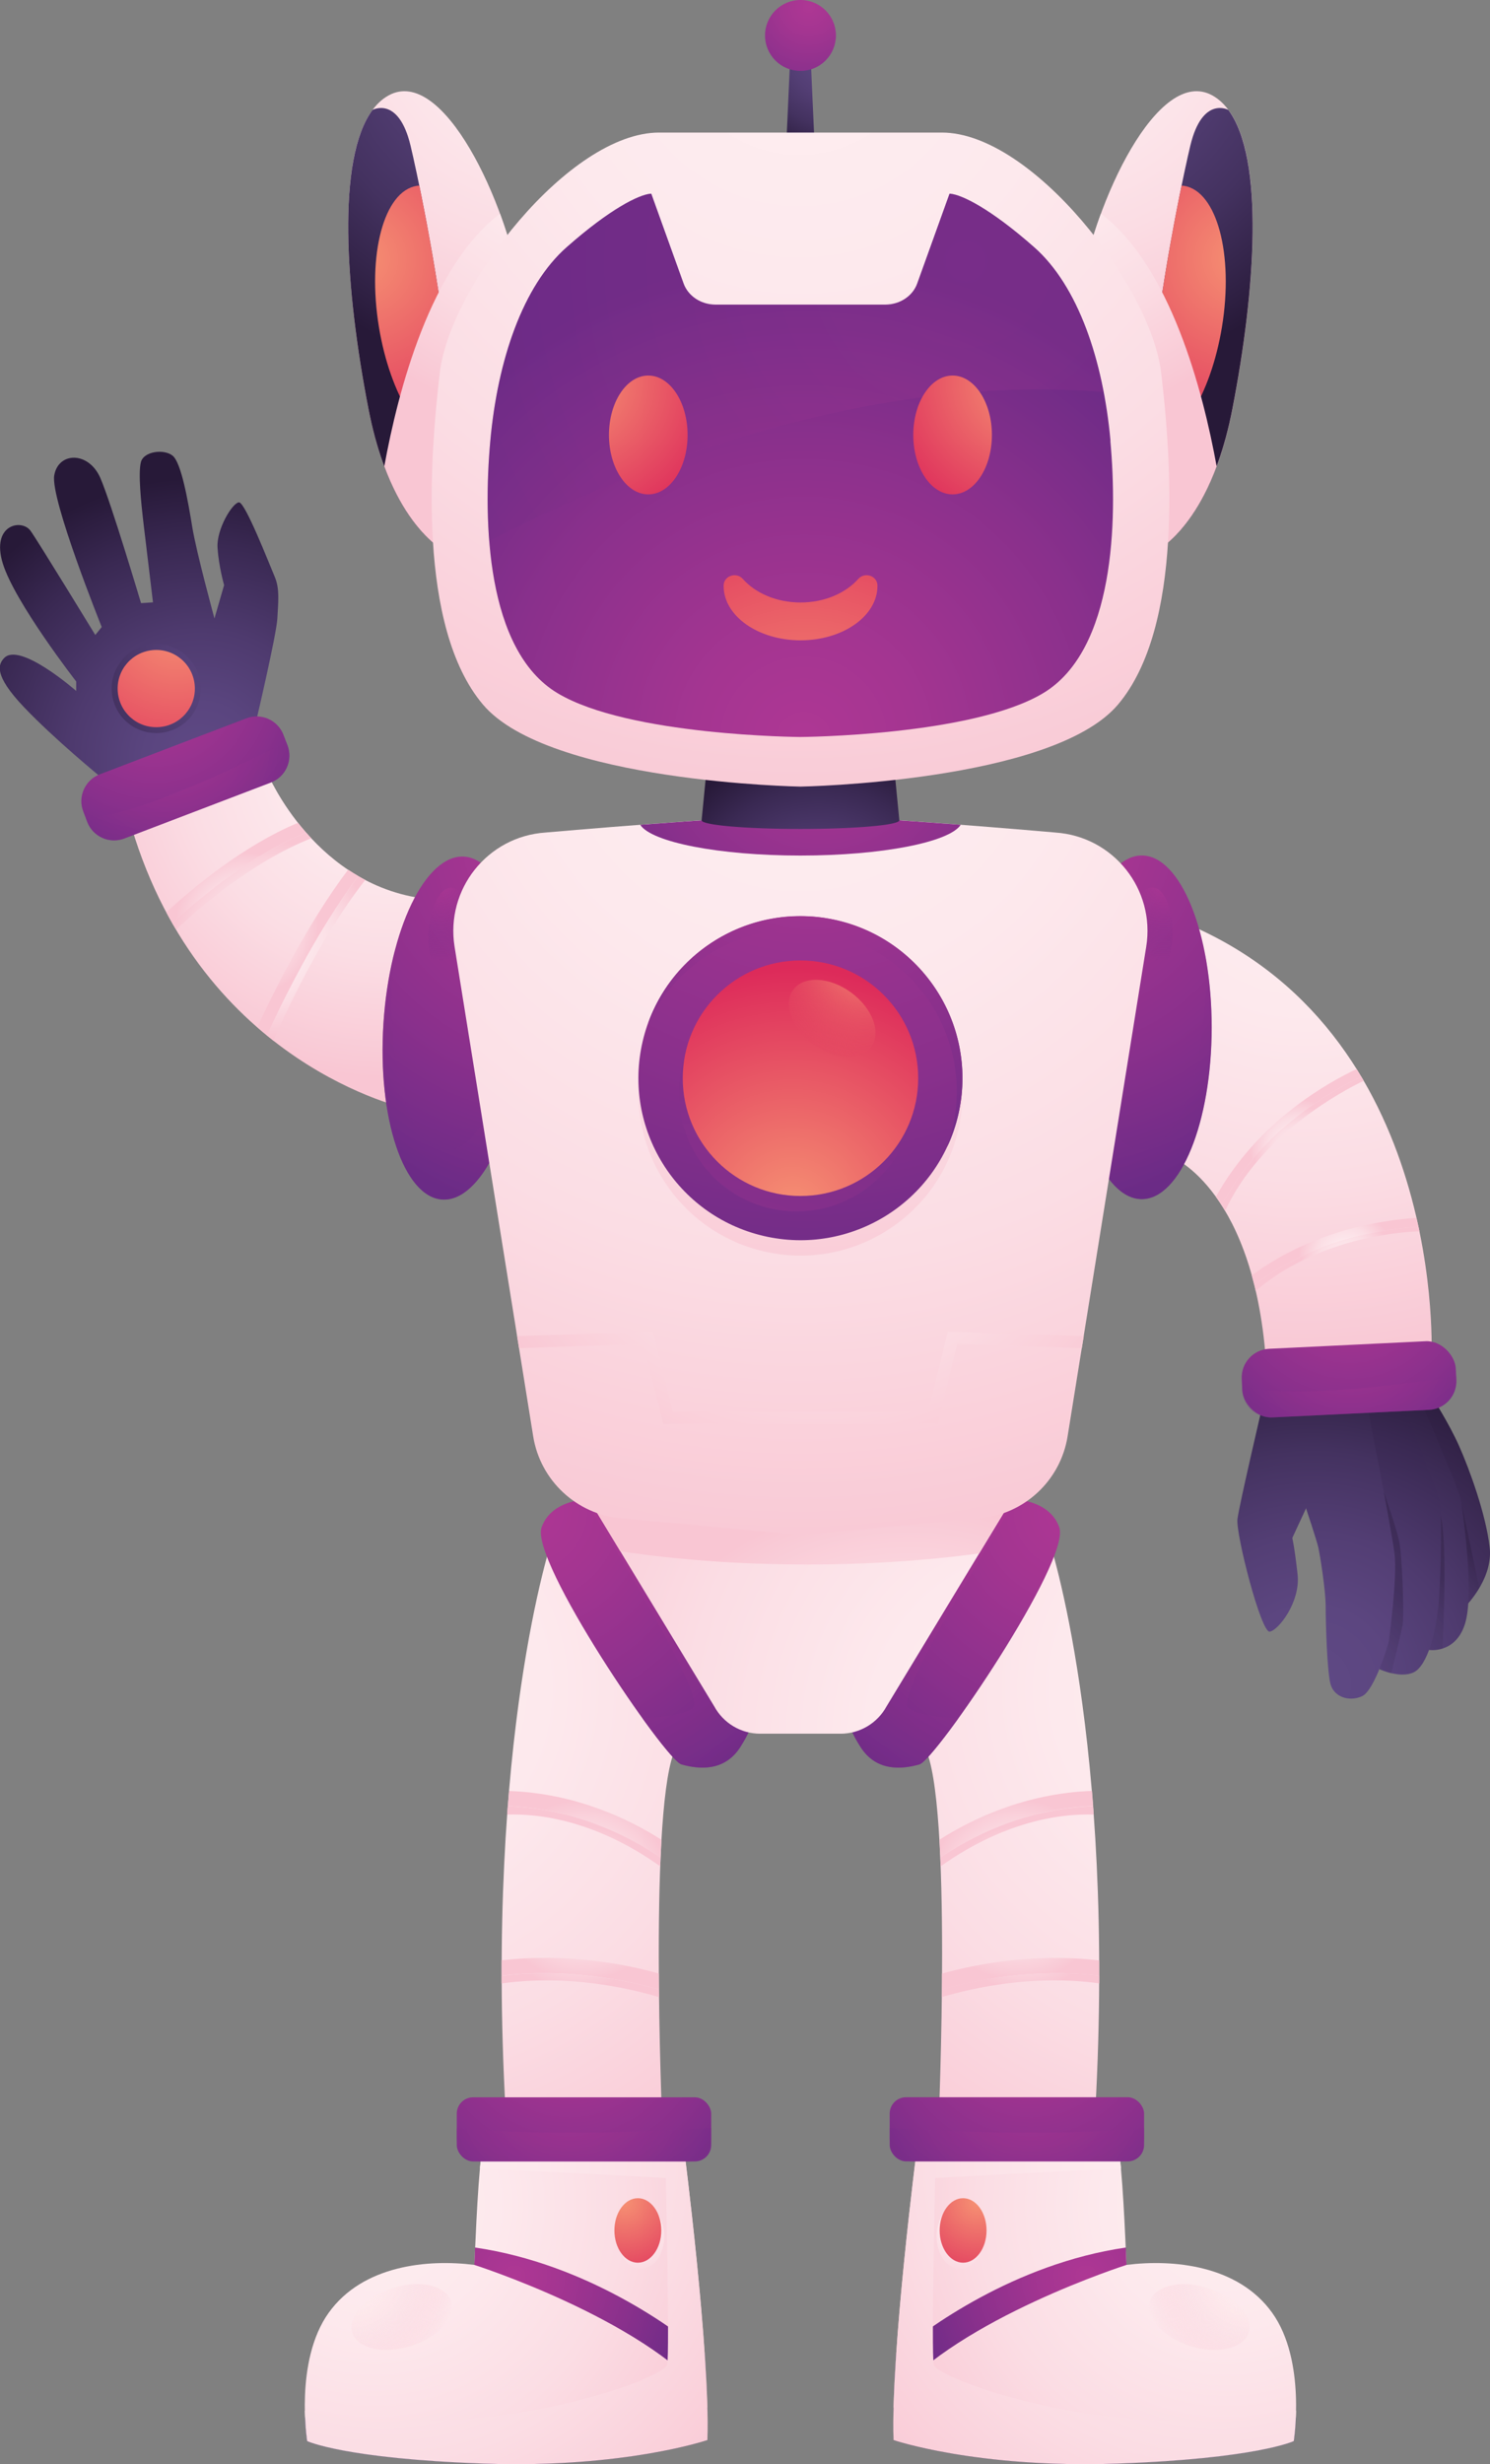 <?xml version="1.0" encoding="UTF-8"?>
<svg xmlns="http://www.w3.org/2000/svg" xmlns:xlink="http://www.w3.org/1999/xlink" viewBox="0 0 208.44 344.62">
  <rect x="0" y="0" width="208.44" height="344.62" fill="#808080" stroke="none"/>
  <defs>
    <style>
      .cls-1 {
        fill: url(#radial-gradient-30);
      }

      .cls-1, .cls-2, .cls-3, .cls-4 {
        opacity: .35;
      }

      .cls-1, .cls-2, .cls-3, .cls-4, .cls-5, .cls-6, .cls-7, .cls-8, .cls-9, .cls-10, .cls-11, .cls-12, .cls-13, .cls-14, .cls-15, .cls-16, .cls-17, .cls-18, .cls-19, .cls-20, .cls-21, .cls-22, .cls-23, .cls-24, .cls-25, .cls-26, .cls-27, .cls-28 {
        mix-blend-mode: multiply;
      }

      .cls-2 {
        fill: url(#radial-gradient-32);
      }

      .cls-3 {
        fill: url(#radial-gradient-34);
      }

      .cls-4 {
        fill: url(#radial-gradient-48);
      }

      .cls-5 {
        fill: url(#radial-gradient-54);
      }

      .cls-5, .cls-6, .cls-7, .cls-8, .cls-9, .cls-10, .cls-11, .cls-12, .cls-28 {
        opacity: .45;
      }

      .cls-6 {
        fill: url(#radial-gradient-28);
      }

      .cls-7 {
        fill: url(#radial-gradient-57);
      }

      .cls-8 {
        fill: url(#radial-gradient-46);
      }

      .cls-9 {
        fill: url(#radial-gradient-43);
      }

      .cls-10 {
        fill: url(#radial-gradient-64);
      }

      .cls-11 {
        fill: url(#radial-gradient-19);
      }

      .cls-12 {
        fill: url(#radial-gradient-14);
      }

      .cls-13 {
        fill: url(#radial-gradient-82);
        opacity: .2;
      }

      .cls-29 {
        fill: url(#radial-gradient-3);
      }

      .cls-29, .cls-30, .cls-31, .cls-32, .cls-33, .cls-34, .cls-35, .cls-36, .cls-37, .cls-38, .cls-39 {
        mix-blend-mode: screen;
      }

      .cls-40 {
        fill: url(#radial-gradient-6);
      }

      .cls-41 {
        fill: url(#radial-gradient-4);
      }

      .cls-42 {
        fill: url(#radial-gradient-9);
      }

      .cls-43 {
        fill: url(#radial-gradient-8);
      }

      .cls-14 {
        fill: url(#radial-gradient-10);
      }

      .cls-15 {
        fill: url(#radial-gradient-16);
      }

      .cls-16 {
        fill: url(#radial-gradient-38);
      }

      .cls-17 {
        fill: url(#radial-gradient-39);
      }

      .cls-18 {
        fill: url(#radial-gradient-24);
      }

      .cls-19 {
        fill: url(#radial-gradient-21);
      }

      .cls-20 {
        fill: url(#radial-gradient-59);
      }

      .cls-21 {
        fill: url(#radial-gradient-51);
      }

      .cls-22 {
        fill: url(#radial-gradient-61);
      }

      .cls-23 {
        fill: url(#radial-gradient-79);
      }

      .cls-24 {
        fill: url(#radial-gradient-75);
      }

      .cls-25 {
        fill: url(#radial-gradient-62);
      }

      .cls-44 {
        fill: url(#radial-gradient);
      }

      .cls-30 {
        fill: url(#radial-gradient-44);
      }

      .cls-30, .cls-31 {
        opacity: .6;
      }

      .cls-31 {
        fill: url(#radial-gradient-55);
      }

      .cls-45 {
        isolation: isolate;
      }

      .cls-32 {
        fill: url(#radial-gradient-17);
      }

      .cls-33 {
        fill: url(#radial-gradient-11);
      }

      .cls-34 {
        fill: url(#radial-gradient-25);
      }

      .cls-35 {
        fill: url(#radial-gradient-52);
      }

      .cls-36 {
        fill: url(#radial-gradient-40);
      }

      .cls-37 {
        fill: url(#radial-gradient-41);
      }

      .cls-38 {
        fill: url(#radial-gradient-65);
      }

      .cls-39 {
        fill: url(#radial-gradient-67);
      }

      .cls-46 {
        fill: url(#radial-gradient-12);
      }

      .cls-47 {
        fill: url(#radial-gradient-13);
      }

      .cls-48 {
        fill: url(#radial-gradient-18);
      }

      .cls-49 {
        fill: url(#radial-gradient-15);
      }

      .cls-50 {
        fill: url(#radial-gradient-47);
      }

      .cls-51 {
        fill: url(#radial-gradient-56);
      }

      .cls-52 {
        fill: url(#radial-gradient-58);
      }

      .cls-53 {
        fill: url(#radial-gradient-49);
      }

      .cls-54 {
        fill: url(#radial-gradient-42);
      }

      .cls-55 {
        fill: url(#radial-gradient-45);
      }

      .cls-56 {
        fill: url(#radial-gradient-53);
      }

      .cls-57 {
        fill: url(#radial-gradient-50);
      }

      .cls-58 {
        fill: url(#radial-gradient-35);
      }

      .cls-59 {
        fill: url(#radial-gradient-22);
      }

      .cls-60 {
        fill: url(#radial-gradient-23);
      }

      .cls-61 {
        fill: url(#radial-gradient-20);
      }

      .cls-62 {
        fill: url(#radial-gradient-26);
      }

      .cls-63 {
        fill: url(#radial-gradient-29);
      }

      .cls-64 {
        fill: url(#radial-gradient-27);
      }

      .cls-65 {
        fill: url(#radial-gradient-33);
      }

      .cls-66 {
        fill: url(#radial-gradient-31);
      }

      .cls-67 {
        fill: url(#radial-gradient-37);
      }

      .cls-68 {
        fill: url(#radial-gradient-36);
      }

      .cls-69 {
        fill: url(#radial-gradient-63);
      }

      .cls-70 {
        fill: url(#radial-gradient-68);
      }

      .cls-71 {
        fill: url(#radial-gradient-69);
      }

      .cls-72 {
        fill: url(#radial-gradient-70);
      }

      .cls-73 {
        fill: url(#radial-gradient-72);
      }

      .cls-74 {
        fill: url(#radial-gradient-78);
      }

      .cls-75 {
        fill: url(#radial-gradient-77);
      }

      .cls-76 {
        fill: url(#radial-gradient-66);
      }

      .cls-77 {
        fill: url(#radial-gradient-60);
      }

      .cls-78 {
        fill: url(#radial-gradient-71);
      }

      .cls-79 {
        fill: url(#radial-gradient-74);
      }

      .cls-80 {
        fill: url(#radial-gradient-73);
      }

      .cls-81 {
        fill: url(#radial-gradient-76);
      }

      .cls-82 {
        fill: url(#radial-gradient-85);
      }

      .cls-83 {
        fill: url(#radial-gradient-80);
      }

      .cls-84 {
        fill: url(#radial-gradient-83);
      }

      .cls-85 {
        fill: url(#radial-gradient-84);
      }

      .cls-86 {
        fill: url(#radial-gradient-81);
      }

      .cls-26 {
        fill: url(#radial-gradient-2);
      }

      .cls-27 {
        fill: url(#radial-gradient-7);
      }

      .cls-28 {
        fill: url(#radial-gradient-5);
      }
    </style>
    <radialGradient id="radial-gradient" cx="172.72" cy="236.11" fx="172.72" fy="236.11" r="80.67" gradientUnits="userSpaceOnUse">
      <stop offset="0" stop-color="#feeef0"/>
      <stop offset=".31" stop-color="#fde9ed"/>
      <stop offset=".63" stop-color="#fbdde4"/>
      <stop offset=".96" stop-color="#f9c9d5"/>
      <stop offset="1" stop-color="#f9c6d3"/>
    </radialGradient>
    <radialGradient id="radial-gradient-2" cx="142.6" cy="264.35" fx="142.6" fy="264.35" r="12.61" xlink:href="#radial-gradient"/>
    <radialGradient id="radial-gradient-3" cx="143.2" cy="266.72" fx="143.2" fy="266.72" r="11.52" xlink:href="#radial-gradient"/>
    <radialGradient id="radial-gradient-4" cx="150.02" cy="211.35" fx="150.02" fy="211.35" r="47.52" gradientUnits="userSpaceOnUse">
      <stop offset="0" stop-color="#ae3794"/>
      <stop offset=".23" stop-color="#a43591"/>
      <stop offset=".62" stop-color="#8a308c"/>
      <stop offset="1" stop-color="#6a2b86"/>
    </radialGradient>
    <radialGradient id="radial-gradient-5" cx="143.54" cy="211.36" fx="143.54" fy="211.36" r="47.5" xlink:href="#radial-gradient-4"/>
    <radialGradient id="radial-gradient-6" cx="171.55" cy="308.4" fx="171.55" fy="308.4" r="55.18" xlink:href="#radial-gradient"/>
    <radialGradient id="radial-gradient-7" cx="136.28" cy="308.71" fx="136.28" fy="308.71" r="13.15" xlink:href="#radial-gradient"/>
    <radialGradient id="radial-gradient-8" cx="151.95" cy="318.3" fx="151.95" fy="318.3" r="26.21" xlink:href="#radial-gradient-4"/>
    <radialGradient id="radial-gradient-9" cx="176.05" cy="327.39" fx="176.05" fy="327.39" r="61.15" gradientUnits="userSpaceOnUse">
      <stop offset="0" stop-color="#5f4985"/>
      <stop offset=".2" stop-color="#5a457f"/>
      <stop offset=".46" stop-color="#4e3a6e"/>
      <stop offset=".76" stop-color="#3a2953"/>
      <stop offset="1" stop-color="#271938"/>
    </radialGradient>
    <radialGradient id="radial-gradient-10" cx="170.19" cy="302.03" fx="170.19" fy="302.03" r="66.65" xlink:href="#radial-gradient"/>
    <radialGradient id="radial-gradient-11" cx="174.9" cy="318.18" fx="174.9" fy="318.18" r="15.15" gradientUnits="userSpaceOnUse">
      <stop offset="0" stop-color="#feeef0"/>
      <stop offset=".12" stop-color="#fdedef" stop-opacity=".98"/>
      <stop offset=".25" stop-color="#fdebee" stop-opacity=".94"/>
      <stop offset=".37" stop-color="#fde8eb" stop-opacity=".85"/>
      <stop offset=".5" stop-color="#fce3e8" stop-opacity=".74"/>
      <stop offset=".63" stop-color="#fbdde4" stop-opacity=".6"/>
      <stop offset=".76" stop-color="#fbd6df" stop-opacity=".42"/>
      <stop offset=".89" stop-color="#faced9" stop-opacity=".21"/>
      <stop offset="1" stop-color="#f9c6d3" stop-opacity="0"/>
    </radialGradient>
    <radialGradient id="radial-gradient-12" cx="136.71" cy="307.85" fx="136.71" fy="307.85" r="13.15" gradientUnits="userSpaceOnUse">
      <stop offset="0" stop-color="#f69173"/>
      <stop offset="1" stop-color="#dd2a5a"/>
    </radialGradient>
    <radialGradient id="radial-gradient-13" cx="144.23" cy="281.89" fx="144.23" fy="281.89" r="33.46" xlink:href="#radial-gradient-4"/>
    <radialGradient id="radial-gradient-14" cx="144.23" cy="291.65" fx="144.23" fy="291.65" r="24.72" xlink:href="#radial-gradient-4"/>
    <radialGradient id="radial-gradient-15" cx="666.93" fx="666.93" r="80.67" gradientTransform="translate(718.16) rotate(-180) scale(1 -1)" xlink:href="#radial-gradient"/>
    <radialGradient id="radial-gradient-16" cx="636.8" cy="264.35" fx="636.8" fy="264.35" r="12.61" gradientTransform="translate(718.16) rotate(-180) scale(1 -1)" xlink:href="#radial-gradient"/>
    <radialGradient id="radial-gradient-17" cx="637.41" cy="266.72" fx="637.41" fy="266.72" r="11.52" gradientTransform="translate(718.16) rotate(-180) scale(1 -1)" xlink:href="#radial-gradient"/>
    <radialGradient id="radial-gradient-18" cx="644.23" fx="644.23" r="47.52" gradientTransform="translate(718.16) rotate(-180) scale(1 -1)" xlink:href="#radial-gradient-4"/>
    <radialGradient id="radial-gradient-19" cx="637.74" cy="211.36" fx="637.74" fy="211.36" r="47.5" gradientTransform="translate(718.16) rotate(-180) scale(1 -1)" xlink:href="#radial-gradient-4"/>
    <radialGradient id="radial-gradient-20" cx="665.76" cy="308.4" fx="665.76" fy="308.4" r="55.18" gradientTransform="translate(718.16) rotate(-180) scale(1 -1)" xlink:href="#radial-gradient"/>
    <radialGradient id="radial-gradient-21" cx="630.49" cy="308.71" fx="630.49" fy="308.71" r="13.15" gradientTransform="translate(718.16) rotate(-180) scale(1 -1)" xlink:href="#radial-gradient"/>
    <radialGradient id="radial-gradient-22" cx="646.15" cy="318.3" fx="646.15" fy="318.3" r="26.21" gradientTransform="translate(718.16) rotate(-180) scale(1 -1)" xlink:href="#radial-gradient-4"/>
    <radialGradient id="radial-gradient-23" cx="670.26" fx="670.26" r="61.15" gradientTransform="translate(718.16) rotate(-180) scale(1 -1)" xlink:href="#radial-gradient-9"/>
    <radialGradient id="radial-gradient-24" cx="664.39" cy="302.03" fx="664.39" fy="302.03" r="66.65" gradientTransform="translate(718.16) rotate(-180) scale(1 -1)" xlink:href="#radial-gradient"/>
    <radialGradient id="radial-gradient-25" cx="669.1" fx="669.1" r="15.15" gradientTransform="translate(718.16) rotate(-180) scale(1 -1)" xlink:href="#radial-gradient-11"/>
    <radialGradient id="radial-gradient-26" cx="630.92" fx="630.92" gradientTransform="translate(718.16) rotate(-180) scale(1 -1)" xlink:href="#radial-gradient-12"/>
    <radialGradient id="radial-gradient-27" cx="638.44" cy="281.89" fx="638.44" fy="281.89" r="33.46" gradientTransform="translate(-554.77 595.58) scale(1 -1)" xlink:href="#radial-gradient-4"/>
    <radialGradient id="radial-gradient-28" cx="638.44" cy="291.65" fx="638.44" fy="291.65" r="24.72" gradientTransform="translate(718.16) rotate(-180) scale(1 -1)" xlink:href="#radial-gradient-4"/>
    <radialGradient id="radial-gradient-29" cx="-594.81" cy="235.6" fx="-594.81" fy="235.6" r="47.03" gradientTransform="translate(-411.19) rotate(-180) scale(1 -1)" gradientUnits="userSpaceOnUse">
      <stop offset="0" stop-color="#5f4985"/>
      <stop offset=".21" stop-color="#58437b"/>
      <stop offset=".56" stop-color="#453261"/>
      <stop offset="1" stop-color="#271938"/>
    </radialGradient>
    <radialGradient id="radial-gradient-30" cx="-609.35" cy="230.48" fx="-609.35" fy="230.48" r="15.59" gradientTransform="translate(-411.19) rotate(-180) scale(1 -1)" gradientUnits="userSpaceOnUse">
      <stop offset="0" stop-color="#5f4985"/>
      <stop offset=".23" stop-color="#5c4680"/>
      <stop offset=".45" stop-color="#533e74"/>
      <stop offset=".69" stop-color="#443260"/>
      <stop offset=".92" stop-color="#2f2043"/>
      <stop offset="1" stop-color="#271938"/>
    </radialGradient>
    <radialGradient id="radial-gradient-31" cx="-594.81" cy="235.6" fx="-594.81" fy="235.6" r="47.03" gradientTransform="translate(-411.19) rotate(-180) scale(1 -1)" gradientUnits="userSpaceOnUse">
      <stop offset="0" stop-color="#5f4985"/>
      <stop offset=".2" stop-color="#5a457f"/>
      <stop offset=".46" stop-color="#4f3b6f"/>
      <stop offset=".74" stop-color="#3c2b55"/>
      <stop offset="1" stop-color="#271938"/>
    </radialGradient>
    <radialGradient id="radial-gradient-32" cx="-601.21" cy="237.94" fx="-601.21" fy="237.94" r="21.02" xlink:href="#radial-gradient-30"/>
    <radialGradient id="radial-gradient-33" cx="-594.81" cy="235.6" fx="-594.81" fy="235.6" r="47.03" gradientTransform="translate(-411.19) rotate(-180) scale(1 -1)" xlink:href="#radial-gradient-9"/>
    <radialGradient id="radial-gradient-34" cx="-594.75" cy="242.9" fx="-594.75" fy="242.9" r="23.93" xlink:href="#radial-gradient-30"/>
    <radialGradient id="radial-gradient-35" cx="-594.81" cy="235.6" fx="-594.81" fy="235.6" r="47.03" xlink:href="#radial-gradient-30"/>
    <radialGradient id="radial-gradient-36" cx="-594.81" cy="235.6" fx="-594.81" fy="235.6" r="47.03" xlink:href="#radial-gradient-30"/>
    <radialGradient id="radial-gradient-37" cx="-593.41" cy="118.71" fx="-593.41" fy="118.71" r="73.18" gradientTransform="translate(-411.19) rotate(-180) scale(1 -1)" xlink:href="#radial-gradient"/>
    <radialGradient id="radial-gradient-38" cx="-592.77" cy="160.53" fx="-592.77" fy="160.53" r="6.74" gradientTransform="translate(-411.19) rotate(-180) scale(1 -1)" xlink:href="#radial-gradient"/>
    <radialGradient id="radial-gradient-39" cx="-599.47" cy="175.75" fx="-599.47" fy="175.75" r="6.61" gradientTransform="translate(-411.19) rotate(-180) scale(1 -1)" xlink:href="#radial-gradient"/>
    <radialGradient id="radial-gradient-40" cx="-599.7" cy="176.76" fx="-599.7" fy="176.76" r="6.53" gradientTransform="translate(-411.19) rotate(-180) scale(1 -1)" xlink:href="#radial-gradient"/>
    <radialGradient id="radial-gradient-41" cx="-593.3" cy="161.43" fx="-593.3" fy="161.43" r="6.6" gradientTransform="translate(-411.19) rotate(-180) scale(1 -1)" xlink:href="#radial-gradient"/>
    <radialGradient id="radial-gradient-42" cx="-557.18" cy="116.48" fx="-557.18" fy="116.48" r="52.69" gradientTransform="translate(-411.19) rotate(-180) scale(1 -1)" xlink:href="#radial-gradient-4"/>
    <radialGradient id="radial-gradient-43" cx="-557.18" cy="131.18" fx="-557.18" fy="131.18" r="37.68" gradientTransform="translate(-411.19) rotate(-180) scale(1 -1)" xlink:href="#radial-gradient-4"/>
    <radialGradient id="radial-gradient-44" cx="-573.91" cy="123.6" fx="-573.91" fy="123.6" r="10.78" gradientTransform="translate(-411.19) rotate(-180) scale(1 -1)" gradientUnits="userSpaceOnUse">
      <stop offset="0" stop-color="#ae3794"/>
      <stop offset=".11" stop-color="#aa3693" stop-opacity=".94"/>
      <stop offset=".3" stop-color="#9f3491" stop-opacity=".79"/>
      <stop offset=".55" stop-color="#8f318d" stop-opacity=".55"/>
      <stop offset=".84" stop-color="#782d88" stop-opacity=".21"/>
      <stop offset="1" stop-color="#6a2b86" stop-opacity="0"/>
    </radialGradient>
    <radialGradient id="radial-gradient-45" cx="-600.04" cy="178.54" fx="-600.04" fy="178.54" r="28.31" gradientTransform="translate(778.63 414.51) rotate(2.77) scale(1 -1)" xlink:href="#radial-gradient-4"/>
    <radialGradient id="radial-gradient-46" cx="-600.06" cy="187.56" fx="-600.06" fy="187.56" r="21.08" gradientTransform="translate(-411.19) rotate(-180) scale(1 -1)" xlink:href="#radial-gradient-4"/>
    <radialGradient id="radial-gradient-47" cx="27.8" cy="90.67" fx="27.8" fy="90.67" r="39.47" gradientTransform="translate(-5.5 17.54) rotate(-3.66)" xlink:href="#radial-gradient-9"/>
    <radialGradient id="radial-gradient-48" cx="29.44" cy="74.24" fx="29.44" fy="74.24" r="15.78" gradientTransform="translate(-5.5 17.54) rotate(-3.66)" xlink:href="#radial-gradient-30"/>
    <radialGradient id="radial-gradient-49" cx="25.74" cy="71.18" fx="25.74" fy="71.18" r="25.77" gradientTransform="translate(-5.5 17.54) rotate(-3.66)" xlink:href="#radial-gradient-12"/>
    <radialGradient id="radial-gradient-50" cx="54.08" cy="91.99" fx="54.08" fy="91.99" r="44.87" gradientTransform="translate(-5.5 17.54) rotate(-3.66)" xlink:href="#radial-gradient"/>
    <radialGradient id="radial-gradient-51" cx="32.86" cy="113.98" fx="32.86" fy="113.98" r="9.96" gradientTransform="translate(-5.5 17.54) rotate(-3.66)" xlink:href="#radial-gradient"/>
    <radialGradient id="radial-gradient-52" cx="36.39" cy="116.45" fx="36.39" fy="116.45" r="13.72" gradientTransform="translate(-5.5 17.54) rotate(-3.66)" xlink:href="#radial-gradient"/>
    <radialGradient id="radial-gradient-53" cx="44.75" cy="96.59" fx="44.75" fy="96.59" r="52.69" gradientTransform="translate(40.33 18.27) rotate(3.65)" xlink:href="#radial-gradient-4"/>
    <radialGradient id="radial-gradient-54" cx="44.75" cy="111.28" fx="44.75" fy="111.28" r="37.68" gradientTransform="translate(40.33 18.27) rotate(3.65)" xlink:href="#radial-gradient-4"/>
    <radialGradient id="radial-gradient-55" cx="28.03" cy="103.71" fx="28.03" fy="103.71" r="10.78" gradientTransform="translate(40.33 18.27) rotate(3.65)" xlink:href="#radial-gradient-44"/>
    <radialGradient id="radial-gradient-56" cx="-485.64" cy="105.18" fx="-485.64" fy="105.18" r="28.31" gradientTransform="translate(505.11 251.69) rotate(2.77) scale(1 -1)" xlink:href="#radial-gradient-4"/>
    <radialGradient id="radial-gradient-57" cx="-485.66" cy="114.21" fx="-485.66" fy="114.21" r="21.08" gradientTransform="translate(-472.66 146.42) rotate(161.86) scale(1 -1)" xlink:href="#radial-gradient-4"/>
    <radialGradient id="radial-gradient-58" cx="146.79" cy="242.62" fx="146.79" fy="242.62" r="80.65" xlink:href="#radial-gradient"/>
    <radialGradient id="radial-gradient-59" cx="127.09" cy="253.58" fx="127.09" fy="253.58" r="44.41" xlink:href="#radial-gradient"/>
    <radialGradient id="radial-gradient-60" cx="111.83" cy="97.85" fx="111.83" fy="97.85" r="123.63" xlink:href="#radial-gradient"/>
    <radialGradient id="radial-gradient-61" cx="114.52" cy="155.94" fx="114.52" fy="155.94" r="54.13" xlink:href="#radial-gradient"/>
    <radialGradient id="radial-gradient-62" cx="1425.74" cy="103.83" fx="1425.74" fy="103.83" r="81.06" gradientTransform="translate(-63.27 -1269.18) rotate(76.85)" xlink:href="#radial-gradient"/>
    <radialGradient id="radial-gradient-63" cx="1425.74" cy="101.68" fx="1425.74" fy="101.68" r="81.06" gradientTransform="translate(-65.37 -1270.85) rotate(76.85)" xlink:href="#radial-gradient-4"/>
    <radialGradient id="radial-gradient-64" cx="1412.03" cy="195.55" fx="1412.03" fy="195.55" r="60.54" gradientTransform="translate(-1312.72)" xlink:href="#radial-gradient-4"/>
    <radialGradient id="radial-gradient-65" cx="113.65" cy="109.3" fx="113.65" fy="109.3" r="59.71" xlink:href="#radial-gradient-4"/>
    <radialGradient id="radial-gradient-66" cx="110.88" cy="169.29" fx="110.88" fy="169.29" r="33.96" xlink:href="#radial-gradient-12"/>
    <radialGradient id="radial-gradient-67" cx="120.86" cy="134.2" fx="120.86" fy="134.2" r="18.13" gradientUnits="userSpaceOnUse">
      <stop offset="0" stop-color="#f69173"/>
      <stop offset="1" stop-color="#dd2a5a" stop-opacity="0"/>
    </radialGradient>
    <radialGradient id="radial-gradient-68" cx="114.88" cy="102.28" fx="114.88" fy="102.28" r="39.05" xlink:href="#radial-gradient-4"/>
    <radialGradient id="radial-gradient-69" cx="114.55" cy="128.38" fx="114.55" fy="128.38" r="24.08" xlink:href="#radial-gradient-9"/>
    <radialGradient id="radial-gradient-70" cx="117.29" cy="6.54" fx="117.29" fy="6.54" r="16.3" gradientTransform="matrix(1,0,0,1,0,0)" xlink:href="#radial-gradient-30"/>
    <radialGradient id="radial-gradient-71" cx="113.16" cy=".96" fx="113.16" fy=".96" r="15.43" xlink:href="#radial-gradient-4"/>
    <radialGradient id="radial-gradient-72" cx="77.9" cy=".63" fx="77.9" fy=".63" r="52.83" xlink:href="#radial-gradient"/>
    <radialGradient id="radial-gradient-73" cx="77.9" cy=".63" fx="77.9" fy=".63" r="52.83" gradientTransform="matrix(1,0,0,1,0,0)" xlink:href="#radial-gradient-30"/>
    <radialGradient id="radial-gradient-74" cx="50.25" cy="36.23" fx="50.25" fy="36.23" r="30.37" xlink:href="#radial-gradient-12"/>
    <radialGradient id="radial-gradient-75" cx="78.12" cy="19.42" fx="78.12" fy="19.42" r="39.38" xlink:href="#radial-gradient"/>
    <radialGradient id="radial-gradient-76" cx="-492.13" cy=".63" fx="-492.13" fy=".63" r="52.83" gradientTransform="translate(-346.08) rotate(-180) scale(1 -1)" xlink:href="#radial-gradient"/>
    <radialGradient id="radial-gradient-77" cx="-492.13" cy=".63" fx="-492.13" fy=".63" r="52.83" gradientTransform="translate(-346.08) rotate(-180) scale(1 -1)" xlink:href="#radial-gradient-30"/>
    <radialGradient id="radial-gradient-78" cx="-519.78" cy="36.23" fx="-519.78" fy="36.23" r="30.37" gradientTransform="translate(-346.08) rotate(-180) scale(1 -1)" xlink:href="#radial-gradient-12"/>
    <radialGradient id="radial-gradient-79" cx="-491.92" cy="19.42" fx="-491.92" fy="19.42" r="39.38" gradientTransform="translate(-346.08) rotate(-180) scale(1 -1)" xlink:href="#radial-gradient"/>
    <radialGradient id="radial-gradient-80" cx="111.82" cy="3.79" fx="111.82" fy="3.79" r="115.43" xlink:href="#radial-gradient"/>
    <radialGradient id="radial-gradient-81" cx="112.43" cy="103.45" fx="112.43" fy="103.45" r="67.55" xlink:href="#radial-gradient-4"/>
    <radialGradient id="radial-gradient-82" cx="135.11" cy="36.53" fx="135.11" fy="36.53" r="80.79" xlink:href="#radial-gradient-4"/>
    <radialGradient id="radial-gradient-83" cx="143.24" cy="53.6" fx="143.24" fy="53.6" r="21.76" xlink:href="#radial-gradient-12"/>
    <radialGradient id="radial-gradient-84" cx="-426.79" cy="53.6" fx="-426.79" fy="53.6" r="21.76" gradientTransform="translate(-346.08) rotate(-180) scale(1 -1)" xlink:href="#radial-gradient-12"/>
    <radialGradient id="radial-gradient-85" cx="-458.76" cy="-12.73" fx="-458.76" fy="-12.73" r="41.56" gradientTransform="translate(-346.08 92.98) rotate(-180)" xlink:href="#radial-gradient-12"/>
  </defs>
  <g class="cls-45">
    <g id="Layer_1" data-name="Layer 1">
      <g>
        <g>
          <g>
            <path class="cls-44" d="M131.31,296.69s1.93-45.04-1.93-52.26l17.34-29.14s9.39,27.94,6.5,79.96l-21.92,1.45Z"/>
            <path class="cls-26" d="M152.75,250.46c-9.39.33-16.89,4-21.33,6.83.05.81.09,1.63.13,2.48,4.05-2.73,11.71-6.86,21.38-7.2-.05-.71-.11-1.43-.17-2.12ZM153.77,274.17c-9.18-1.06-17.27.52-21.99,1.84,0,.75,0,1.49-.02,2.23,4.48-1.29,12.76-3.05,22.01-1.93,0-.72,0-1.43,0-2.13Z"/>
            <path class="cls-29" d="M131.77,278.23c0,.36,0,.71-.01,1.06,4.4-1.3,12.89-3.19,22.02-1.91,0-.36,0-.72,0-1.08-9.26-1.11-17.54.63-22.01,1.92ZM152.92,252.59c-9.68.34-17.34,4.46-21.38,7.19.02.41.03.82.05,1.23,3.89-2.8,11.91-7.51,21.42-7.24-.03-.4-.06-.79-.09-1.18Z"/>
          </g>
          <g>
            <path class="cls-41" d="M119.25,236.73s16.33-24.41,18.11-26.03c1.78-1.62,9.22-1.78,10.83,2.91,1.62,4.69-17.3,32.5-19.56,33.14-2.26.65-5.98,1.13-8.25-2.43-2.26-3.56-2.1-5.01-1.13-7.6Z"/>
            <path class="cls-28" d="M142.16,209.72c-2.05-.17-4,.25-4.8.98-1.78,1.62-18.11,26.03-18.11,26.03-.97,2.59-1.13,4.04,1.13,7.6,2.26,3.56,5.98,3.07,8.25,2.43.67-.19,2.82-2.79,5.45-6.45-2.51-.11-5.6-.45-7-1.38-1.99-1.32,9.78-20.7,15.08-29.21Z"/>
          </g>
          <g>
            <path class="cls-40" d="M128.29,300.32s-3.7,28.61-3.29,40.93c0,0,11.64,3.97,31.21,3.29,19.58-.68,24.78-3.15,24.78-3.15,0,0,1.78-11.23-3.01-17.93-4.79-6.71-13.96-7.53-20.4-6.71,0,0-.41-11.23-.96-15.2,0,0-23-2.74-28.34-1.23Z"/>
            <path class="cls-27" d="M137.58,312.79c0,2.49-1.47,4.51-3.28,4.51s-3.28-2.02-3.28-4.51,1.47-4.51,3.28-4.51,3.28,2.02,3.28,4.51Z"/>
            <path class="cls-43" d="M125.06,335.2c9.2-11,32.53-18.45,32.53-18.45,0,0-.04-.97-.1-2.43-15.65,2.29-27.88,11.36-32.11,14.87-.14,2.1-.25,4.12-.32,6.01Z"/>
            <path class="cls-42" d="M158.54,340.71c-18.54.87-30.29-2.82-33.53-4-.04,1.67-.05,3.21,0,4.55,0,0,11.64,3.97,31.21,3.29,19.58-.68,24.78-3.15,24.78-3.15,0,0,.21-1.33.29-3.34-4.13.96-11.21,2.11-22.75,2.65Z"/>
            <path class="cls-14" d="M181.32,337.13c-24.79,5.09-50.35-4.43-50.7-6.45-.35-2.03.21-26.09.21-26.09,0,0,20.47-1.11,25.99-1.36-.06-.64-.12-1.21-.19-1.68,0,0-23-2.74-28.34-1.23,0,0-3.7,28.61-3.29,40.93,0,0,11.64,3.97,31.21,3.29,19.58-.68,24.78-3.15,24.78-3.15,0,0,.27-1.74.32-4.26Z"/>
            <path class="cls-33" d="M174.67,326.22c-.71,2.23-4.37,3.07-8.19,1.86-3.82-1.21-6.34-4-5.63-6.23.71-2.23,4.37-3.07,8.19-1.86,3.82,1.21,6.34,4,5.63,6.23Z"/>
            <path class="cls-46" d="M138.01,311.93c0,2.49-1.47,4.51-3.28,4.51s-3.28-2.02-3.28-4.51,1.47-4.51,3.28-4.51,3.28,2.02,3.28,4.51Z"/>
          </g>
          <g>
            <rect class="cls-47" x="124.46" y="293.3" width="35.59" height="8.97" rx="2.29" ry="2.29"/>
            <path class="cls-12" d="M127.65,302.28h29.21c1.76,0,3.19-1.43,3.19-3.19v-1.47c-12.9,1.21-29.22.39-35.59-.01v1.48c0,1.76,1.43,3.19,3.19,3.19Z"/>
          </g>
        </g>
        <g>
          <g>
            <path class="cls-49" d="M92.64,296.69s-1.93-45.04,1.93-52.26l-17.34-29.14s-9.39,27.94-6.5,79.96l21.92,1.45Z"/>
            <path class="cls-15" d="M71.03,252.58c9.66.34,17.33,4.47,21.38,7.2.04-.84.08-1.67.13-2.48-4.45-2.84-11.95-6.51-21.33-6.83-.06.69-.11,1.41-.17,2.12ZM70.17,276.3c9.25-1.11,17.53.64,22.01,1.93,0-.73-.01-1.48-.02-2.23-4.72-1.32-12.81-2.9-21.99-1.84,0,.71,0,1.41,0,2.13Z"/>
            <path class="cls-32" d="M70.17,276.31c0,.36,0,.72,0,1.08,9.13-1.29,17.62.6,22.02,1.91,0-.35,0-.7-.01-1.06-4.47-1.29-12.75-3.04-22.01-1.92ZM70.94,253.77c9.51-.28,17.53,4.44,21.42,7.24.02-.41.03-.82.05-1.23-4.04-2.73-11.7-6.85-21.38-7.19-.03.4-.06.78-.09,1.18Z"/>
          </g>
          <g>
            <path class="cls-48" d="M104.7,236.73s-16.33-24.41-18.11-26.03c-1.78-1.62-9.22-1.78-10.83,2.91-1.62,4.69,17.3,32.5,19.56,33.14,2.26.65,5.98,1.13,8.25-2.43,2.26-3.56,2.1-5.01,1.13-7.6Z"/>
            <path class="cls-11" d="M81.79,209.72c2.05-.17,4,.25,4.8.98,1.78,1.62,18.11,26.03,18.11,26.03.97,2.59,1.13,4.04-1.13,7.6-2.26,3.56-5.98,3.07-8.25,2.43-.67-.19-2.82-2.79-5.45-6.45,2.51-.11,5.6-.45,7-1.38,1.99-1.32-9.78-20.7-15.08-29.21Z"/>
          </g>
          <g>
            <path class="cls-61" d="M95.66,300.32s3.7,28.61,3.29,40.93c0,0-11.64,3.97-31.21,3.29-19.58-.68-24.78-3.15-24.78-3.15,0,0-1.78-11.23,3.01-17.93,4.79-6.71,13.96-7.53,20.4-6.71,0,0,.41-11.23.96-15.2,0,0,23-2.74,28.34-1.23Z"/>
            <path class="cls-19" d="M86.37,312.79c0,2.49,1.47,4.51,3.28,4.51s3.28-2.02,3.28-4.51-1.47-4.51-3.28-4.51-3.28,2.02-3.28,4.51Z"/>
            <path class="cls-59" d="M98.89,335.2c-9.2-11-32.53-18.45-32.53-18.45,0,0,.04-.97.1-2.43,15.65,2.29,27.88,11.36,32.11,14.87.14,2.1.25,4.12.32,6.01Z"/>
            <path class="cls-60" d="M65.41,340.71c18.54.87,30.29-2.82,33.53-4,.04,1.67.05,3.21,0,4.55,0,0-11.64,3.97-31.21,3.29-19.58-.68-24.78-3.15-24.78-3.15,0,0-.21-1.33-.29-3.34,4.13.96,11.21,2.11,22.75,2.65Z"/>
            <path class="cls-18" d="M42.64,337.13c24.78,5.09,50.35-4.43,50.7-6.45.35-2.03-.21-26.09-.21-26.09,0,0-20.47-1.11-25.99-1.36.06-.64.12-1.21.19-1.68,0,0,23-2.74,28.34-1.23,0,0,3.7,28.61,3.29,40.93,0,0-11.64,3.97-31.21,3.29-19.58-.68-24.78-3.15-24.78-3.15,0,0-.27-1.74-.32-4.26Z"/>
            <path class="cls-34" d="M49.29,326.22c.71,2.23,4.37,3.07,8.19,1.86,3.82-1.21,6.34-4,5.63-6.23-.71-2.23-4.37-3.07-8.19-1.86-3.82,1.21-6.34,4-5.63,6.23Z"/>
            <path class="cls-62" d="M85.95,311.93c0,2.49,1.47,4.51,3.28,4.51s3.28-2.02,3.28-4.51-1.47-4.51-3.28-4.51-3.28,2.02-3.28,4.51Z"/>
          </g>
          <g>
            <rect class="cls-64" x="63.9" y="293.3" width="35.59" height="8.97" rx="2.29" ry="2.29" transform="translate(163.39 595.58) rotate(180)"/>
            <path class="cls-6" d="M96.3,302.28h-29.21c-1.76,0-3.19-1.43-3.19-3.19v-1.47c12.9,1.21,29.22.39,35.59-.01v1.48c0,1.76-1.43,3.19-3.19,3.19Z"/>
          </g>
        </g>
        <g>
          <g>
            <path class="cls-63" d="M204.64,225.04s4.27-3.99,3.76-8.6c-.51-4.61-2.84-10.98-4.27-14.19-1.42-3.21-3.82-6.92-3.82-6.92l-2.54.66,6.86,29.05Z"/>
            <path class="cls-1" d="M204.31,209.56l2.63,12.51c-1.06,1.79-2.3,2.96-2.3,2.96l-.33-1.4v-14.08Z"/>
            <path class="cls-66" d="M199.92,230.74s3.71.59,5.03-3.67c1.32-4.27-.3-15.24-.51-16.96-.2-1.73-5.69-14.12-5.69-14.12l-3.57.61,3.78,19.4.96,14.75Z"/>
            <path class="cls-2" d="M201.55,211.96c.82,3.48.5,13.23.24,18.59-1.03.33-1.88.2-1.88.2l-.96-14.75-.49-2.53c.83-2.37,2.34-4.7,3.09-1.5Z"/>
            <path class="cls-65" d="M192.96,233.43s2.93,1.36,4.82.44c1.88-.91,3.2-5.69,3.51-10.06.3-4.37.51-12.7,0-14.32-.51-1.63-5.48-14.17-5.48-14.17l-6.02.86,3.18,37.24Z"/>
            <path class="cls-3" d="M192.48,227.79l1.11-6.69v-12.42s1.64,4.67,2.1,6.65c.47,1.98.77,10.56.52,11.96-.16.9-1,4.35-1.58,6.71-.95-.23-1.67-.56-1.67-.56l-.48-5.64Z"/>
            <path class="cls-58" d="M191.03,195.33s3.66,18.64,4.06,21.99c.41,3.35-.81,12.29-.81,12.29,0,0-1.93,6.81-3.76,7.62s-3.93.07-4.4-1.74c-.47-1.81-.67-8.51-.67-10.85s-.81-7.24-1.02-8.19c-.2-.95-1.73-5.52-1.73-5.52l-1.19-6.81,1.7-8.78h7.82Z"/>
            <path class="cls-68" d="M176.61,196.6s-3.24,13.81-3.5,15.84c-.26,2.04,3.3,15.95,4.52,15.75,1.22-.2,4.32-4.16,3.89-8.02-.43-3.86-.74-5.08-.74-5.08l1.93-4.16,1.22-13.81-7.31-.51Z"/>
          </g>
          <g>
            <path class="cls-67" d="M164.06,161.87s11.62,4.69,13.11,29.52l23.08-1.35s2.42-46.17-35.17-61.24l-1.03,33.07Z"/>
            <path class="cls-16" d="M170.09,167.37c.27.37.53.77.8,1.19,5.76-10.88,16.07-16.37,19.55-17.96-.22-.36-.44-.73-.66-1.09-3.68,1.72-13.78,7.19-19.69,17.87Z"/>
            <path class="cls-17" d="M198.16,170.32c-5,.33-14.63,1.81-23.05,8.05.12.43.24.87.35,1.33,8.38-6.4,18.12-7.83,22.97-8.13-.09-.41-.18-.83-.28-1.25Z"/>
            <path class="cls-36" d="M175.47,179.7c.07.27.13.55.19.83,8.61-7.32,19.84-8.23,22.91-8.33-.04-.21-.09-.41-.13-.62-4.85.29-14.59,1.73-22.97,8.13Z"/>
            <path class="cls-37" d="M171.38,169.35c-.16-.28-.33-.54-.49-.8,0,0,0,0,0,0,5.76-10.88,16.07-16.37,19.55-17.96-.12-.21.1.16.33.56-2.85,1.37-14.48,7.48-19.39,18.21Z"/>
          </g>
          <g>
            <ellipse class="cls-54" cx="159.73" cy="143.67" rx="9.78" ry="24.03"/>
            <path class="cls-9" d="M150.88,133.43c-.05,1.08-.09,2.17-.09,3.29,0,13.27,4,24.03,8.93,24.03s8.93-10.76,8.93-24.03c0-1.12-.03-2.21-.09-3.29.6,3.11.93,6.58.93,10.24,0,13.27-4.38,24.03-9.78,24.03s-9.78-10.76-9.78-24.03c0-3.66.34-7.13.93-10.24Z"/>
            <path class="cls-30" d="M158.31,130.31c0,3.43,1.29,6.21,2.87,6.21s2.87-2.78,2.87-6.21-1.29-6.21-2.87-6.21-2.87,2.78-2.87,6.21Z"/>
          </g>
          <g>
            <rect class="cls-55" x="173.74" y="188.08" width="29.98" height="9.61" rx="4.02" ry="4.02" transform="translate(386.55 376.44) rotate(177.23)"/>
            <path class="cls-8" d="M173.79,194.4l-.03-.58c7.08,2.06,24.67-.52,29.95-1.37l.02.51c.11,2.22-1.6,4.1-3.82,4.21l-21.92,1.06c-2.22.11-4.1-1.6-4.21-3.82Z"/>
          </g>
        </g>
        <g>
          <g>
            <path class="cls-50" d="M35.78,101.08s2.91-12.33,3.02-14.62c.12-2.3.35-4.11-.37-5.8-.72-1.69-4.11-10.37-4.98-10.4-.88-.03-3.19,3.72-3.02,6.35.17,2.63.92,5.22.92,5.22l-1.35,4.66s-2.53-9.25-3.11-12.82c-.58-3.57-1.53-8.97-2.74-9.94-1.21-.98-4.05-.62-4.44.9-.39,1.52,0,5.46.38,8.69s1.31,10.92,1.31,10.92l-1.67.11s-4.19-14.06-5.69-17.5c-1.65-3.77-5.87-3.67-6.45-.38-.58,3.29,6.64,21.22,6.64,21.22l-.9,1.11s-8.03-13.14-9.06-14.57c-1.24-1.72-5.55-.87-3.88,4.57s10.27,16.51,10.27,16.51v1.32s-7.9-6.94-10.09-4.59c-.8.86-1.5,2.34,2.75,6.82,4.25,4.48,10.84,9.87,10.84,9.87l21.6-7.63Z"/>
            <path class="cls-4" d="M28.07,95.9c.22,3.43-2.38,6.39-5.82,6.61-3.43.22-6.39-2.38-6.61-5.82-.22-3.43,2.38-6.39,5.82-6.61,3.43-.22,6.39,2.38,6.61,5.82Z"/>
            <path class="cls-53" d="M27.25,95.96c.19,2.98-2.07,5.54-5.05,5.73-2.98.19-5.54-2.07-5.73-5.05-.19-2.98,2.07-5.54,5.05-5.73s5.54,2.07,5.73,5.05Z"/>
          </g>
          <g>
            <path class="cls-57" d="M37.42,108.14s6.72,16.19,22.9,17.64l-3.3,29.28s-28.69-6.06-38.62-39.39l19.02-7.53Z"/>
            <path class="cls-21" d="M48.7,121.63c-5.86,7.76-10.7,17.69-12.7,22.03.45.39.89.77,1.34,1.13,1.84-4.04,6.79-14.35,12.8-22.27-.5-.29-.98-.59-1.44-.9ZM41.69,115.07c-7.65,3.18-14.8,9.18-18.42,12.52.28.52.55,1.04.84,1.54,3.51-3.25,10.98-9.6,18.71-12.69-.4-.46-.78-.91-1.13-1.36Z"/>
            <path class="cls-35" d="M50.14,122.53c-6.01,7.92-10.96,18.23-12.8,22.27.3.25.61.5.91.74,1.71-3.94,6.57-14.49,12.85-22.48-.33-.17-.64-.35-.95-.53ZM42.82,116.43c-7.74,3.09-15.2,9.44-18.71,12.69.17.3.35.59.53.89,3.2-3.03,10.65-9.51,18.91-12.78-.25-.27-.49-.53-.72-.8Z"/>
          </g>
          <g>
            <path class="cls-56" d="M73.16,144.4c-.85,13.24-5.9,23.7-11.29,23.36-5.39-.34-9.08-11.36-8.23-24.6.84-13.24,5.9-23.7,11.29-23.36,5.39.34,9.08,11.36,8.23,24.6Z"/>
            <path class="cls-5" d="M72.89,134.12c-.01,1.08-.05,2.17-.12,3.29-.85,13.24-5.52,23.73-10.45,23.41-4.92-.31-8.23-11.31-7.39-24.55.07-1.11.17-2.21.29-3.28-.79,3.06-1.35,6.51-1.58,10.16-.85,13.24,2.84,24.26,8.23,24.6s10.45-10.11,11.29-23.36c.23-3.66.12-7.14-.28-10.28Z"/>
            <path class="cls-31" d="M65.67,130.53c-.22,3.42-1.68,6.11-3.26,6.01-1.58-.1-2.69-2.96-2.47-6.38.22-3.42,1.68-6.11,3.26-6.01,1.58.1,2.69,2.96,2.47,6.38Z"/>
          </g>
          <g>
            <path class="cls-51" d="M14.96,104.07h21.95c2.22,0,4.02,1.8,4.02,4.02v1.57c0,2.22-1.8,4.02-4.02,4.02H14.96c-2.22,0-4.02-1.8-4.02-4.02v-1.57c0-2.22,1.8-4.02,4.02-4.02Z" transform="translate(89 201.32) rotate(159.1)"/>
            <path class="cls-7" d="M12.21,114.95l-.21-.55c7.37-.25,23.28-8.18,28.03-10.63l.18.47c.79,2.07-.25,4.39-2.32,5.19l-20.5,7.83c-2.07.79-4.39-.25-5.19-2.32Z"/>
          </g>
        </g>
        <g>
          <path class="cls-52" d="M111.98,211.6l-29.04-.99,16.98,28.03c1.28,2.35,3.74,3.82,6.42,3.82h11.26c2.68,0,5.14-1.47,6.42-3.82l16.98-28.03-29.04.99Z"/>
          <path class="cls-20" d="M82.94,210.61l3.84,6.34c7.86,1.18,16.74,1.85,26.15,1.85,8.59,0,16.73-.56,24.05-1.55l4.03-6.64-29.04.99-29.04-.99Z"/>
          <path class="cls-77" d="M147.65,116.43s-26.73-2.36-35.67-2.36-35.67,2.36-35.67,2.36c-8.11.54-14,7.93-12.72,15.96l11,68.48c.99,6.17,6.04,10.89,12.26,11.47l25.12,2.32h0l25.12-2.32c6.22-.58,11.27-5.29,12.26-11.47l11-68.48c1.29-8.03-4.6-15.42-12.72-15.96Z"/>
          <polygon class="cls-22" points="132.6 186.22 129.84 197.46 111.98 197.46 111.98 197.46 94.11 197.46 91.35 186.22 72.34 186.86 72.61 188.54 90.04 187.95 92.79 199.15 111.98 199.15 111.98 199.15 131.17 199.15 133.92 187.95 151.34 188.54 151.61 186.86 132.6 186.22"/>
          <g>
            <circle class="cls-25" cx="111.98" cy="152.95" r="22.66" transform="translate(-62.44 227.18) rotate(-76.85)"/>
            <circle class="cls-69" cx="111.98" cy="150.79" r="22.66" transform="translate(-60.34 225.52) rotate(-76.85)"/>
            <circle class="cls-10" cx="111.44" cy="152.95" r="16.47"/>
            <path class="cls-38" d="M111.19,130.03c12.51,0,22.66,10.14,22.66,22.66,0,2.7-.47,5.29-1.34,7.69,1.36-2.91,2.13-6.16,2.13-9.59,0-12.51-10.14-22.66-22.66-22.66-9.81,0-18.16,6.24-21.31,14.96,3.61-7.72,11.44-13.06,20.53-13.06Z"/>
            <circle class="cls-76" cx="111.98" cy="150.79" r="16.47"/>
            <path class="cls-39" d="M121.86,146.43c-1.47,2-5.1,1.82-8.11-.39s-4.26-5.62-2.79-7.62c1.47-2,5.1-1.82,8.11.39,3.01,2.21,4.26,5.62,2.79,7.62Z"/>
          </g>
          <path class="cls-70" d="M89.56,115.35c1.58,2.43,11.02,4.3,22.42,4.3s20.83-1.87,22.42-4.3c-8.07-.62-17.71-1.27-22.42-1.27s-14.34.65-22.42,1.27Z"/>
          <path class="cls-71" d="M124.67,103.08h-25.38l-1.14,11.64c0,.67,6.19,1.21,13.83,1.21s13.83-.54,13.83-1.21l-1.14-11.64Z"/>
        </g>
        <g>
          <g>
            <polygon class="cls-72" points="109.94 21.57 110.55 7.82 113.4 7.82 114.01 21.57 109.94 21.57"/>
            <path class="cls-78" d="M116.94,4.96c0,2.74-2.22,4.96-4.96,4.96s-4.96-2.22-4.96-4.96,2.22-4.96,4.96-4.96,4.96,2.22,4.96,4.96Z"/>
          </g>
          <g>
            <path class="cls-73" d="M64.46,78.22s-9.27-2.25-12.92-21.06c-3.65-18.82-4.77-39.6,2.81-43.81,7.58-4.21,16.57,14.89,18.54,27.52s-1.97,34.83-8.43,37.35Z"/>
            <path class="cls-80" d="M52.11,15.38c-5.05,6.85-3.81,25.08-.57,41.77,2.22,11.43,6.51,16.74,9.53,19.16,6.46-8.94-2.01-49.15-3.64-55.95-1.68-7.02-5.33-4.98-5.33-4.98Z"/>
            <path class="cls-79" d="M58.3,25.99c-4.59.75-6.96,9.59-5.29,19.75,1.56,9.52,6.11,16.82,10.46,17.07-.12-11.95-2.98-27.98-4.8-36.84-.12,0-.24,0-.36.02Z"/>
            <path class="cls-24" d="M64.46,78.22c6.46-2.53,10.39-24.72,8.43-37.35-.53-3.39-1.56-7.24-2.94-10.99-9.71,7.35-14.25,24.68-16.19,35.34,4.26,11.43,10.7,13,10.7,13Z"/>
          </g>
          <g>
            <path class="cls-81" d="M159.5,78.22s9.27-2.25,12.92-21.06c3.65-18.82,4.77-39.6-2.81-43.81-7.58-4.21-16.57,14.89-18.54,27.52-1.97,12.64,1.97,34.83,8.43,37.35Z"/>
            <path class="cls-75" d="M171.84,15.38c5.05,6.85,3.81,25.08.57,41.77-2.22,11.43-6.51,16.74-9.53,19.16-6.46-8.94,2.01-49.15,3.64-55.95,1.69-7.02,5.33-4.98,5.33-4.98Z"/>
            <path class="cls-74" d="M165.65,25.99c4.59.75,6.96,9.59,5.29,19.75-1.56,9.52-6.11,16.82-10.46,17.07.12-11.95,2.98-27.98,4.8-36.84.12,0,.24,0,.36.02Z"/>
            <path class="cls-23" d="M159.5,78.22c-6.46-2.53-10.39-24.72-8.43-37.35.53-3.39,1.56-7.24,2.94-10.99,9.71,7.35,14.25,24.68,16.19,35.34-4.26,11.43-10.7,13-10.7,13Z"/>
          </g>
          <g>
            <path class="cls-83" d="M162.43,52.09c-1.43-12.04-18.05-33.55-30.67-33.55h-39.56c-12.62,0-29.24,21.51-30.67,33.55-1.43,12.04-3.15,35.56,6.02,46.43,9.18,10.88,44.43,11.49,44.43,11.49,0,0,35.25-.62,44.43-11.49,9.18-10.88,7.46-34.39,6.02-46.43Z"/>
            <path class="cls-86" d="M155.35,61.64c-1.02-11.27-4.54-21.67-10.69-27.08-6.15-5.42-10.11-7.32-11.72-7.47-.03,0-.07,0-.11,0l-4.52,12.56c-.63,1.76-2.43,2.95-4.46,2.95h-23.76c-2.03,0-3.82-1.19-4.46-2.95l-4.52-12.56s-.08,0-.11,0c-1.61.15-5.57,2.05-11.72,7.47-6.15,5.42-9.66,15.81-10.69,27.08-1.02,11.27-.59,29.28,9.37,35.28,9.95,6,34,6.15,34,6.15,0,0,24.05-.15,34-6.15,9.95-6,10.39-24.01,9.37-35.28Z"/>
            <path class="cls-13" d="M154.39,54.84c-1.63-8.53-4.85-15.98-9.73-20.28-6.15-5.42-10.11-7.32-11.72-7.47-.03,0-.07,0-.11,0l-4.52,12.56c-.63,1.76-2.43,2.95-4.46,2.95h-23.76c-2.03,0-3.82-1.19-4.46-2.95l-4.52-12.56s-.08,0-.11,0c-1.61.15-5.57,2.05-11.72,7.47-6.15,5.42-9.66,15.81-10.69,27.08-.37,4.08-.55,9.05-.15,14.01,21.48-11.09,53.51-23.48,85.94-20.82Z"/>
          </g>
          <g>
            <path class="cls-84" d="M138.76,60.83c0,4.59-2.46,8.31-5.5,8.31s-5.5-3.72-5.5-8.31,2.46-8.31,5.5-8.31,5.5,3.72,5.5,8.31Z"/>
            <ellipse class="cls-85" cx="90.69" cy="60.83" rx="5.5" ry="8.31"/>
            <path class="cls-82" d="M111.98,89.55c5.95,0,10.77-3.41,10.77-7.61,0-.01,0-.03,0-.04,0-1.37-1.77-1.96-2.68-.94-1.77,1.99-4.73,3.3-8.08,3.3s-6.32-1.31-8.08-3.3c-.91-1.02-2.67-.43-2.68.94,0,.01,0,.03,0,.04,0,4.2,4.82,7.61,10.77,7.61Z"/>
          </g>
        </g>
      </g>
    </g>
  </g>
</svg>